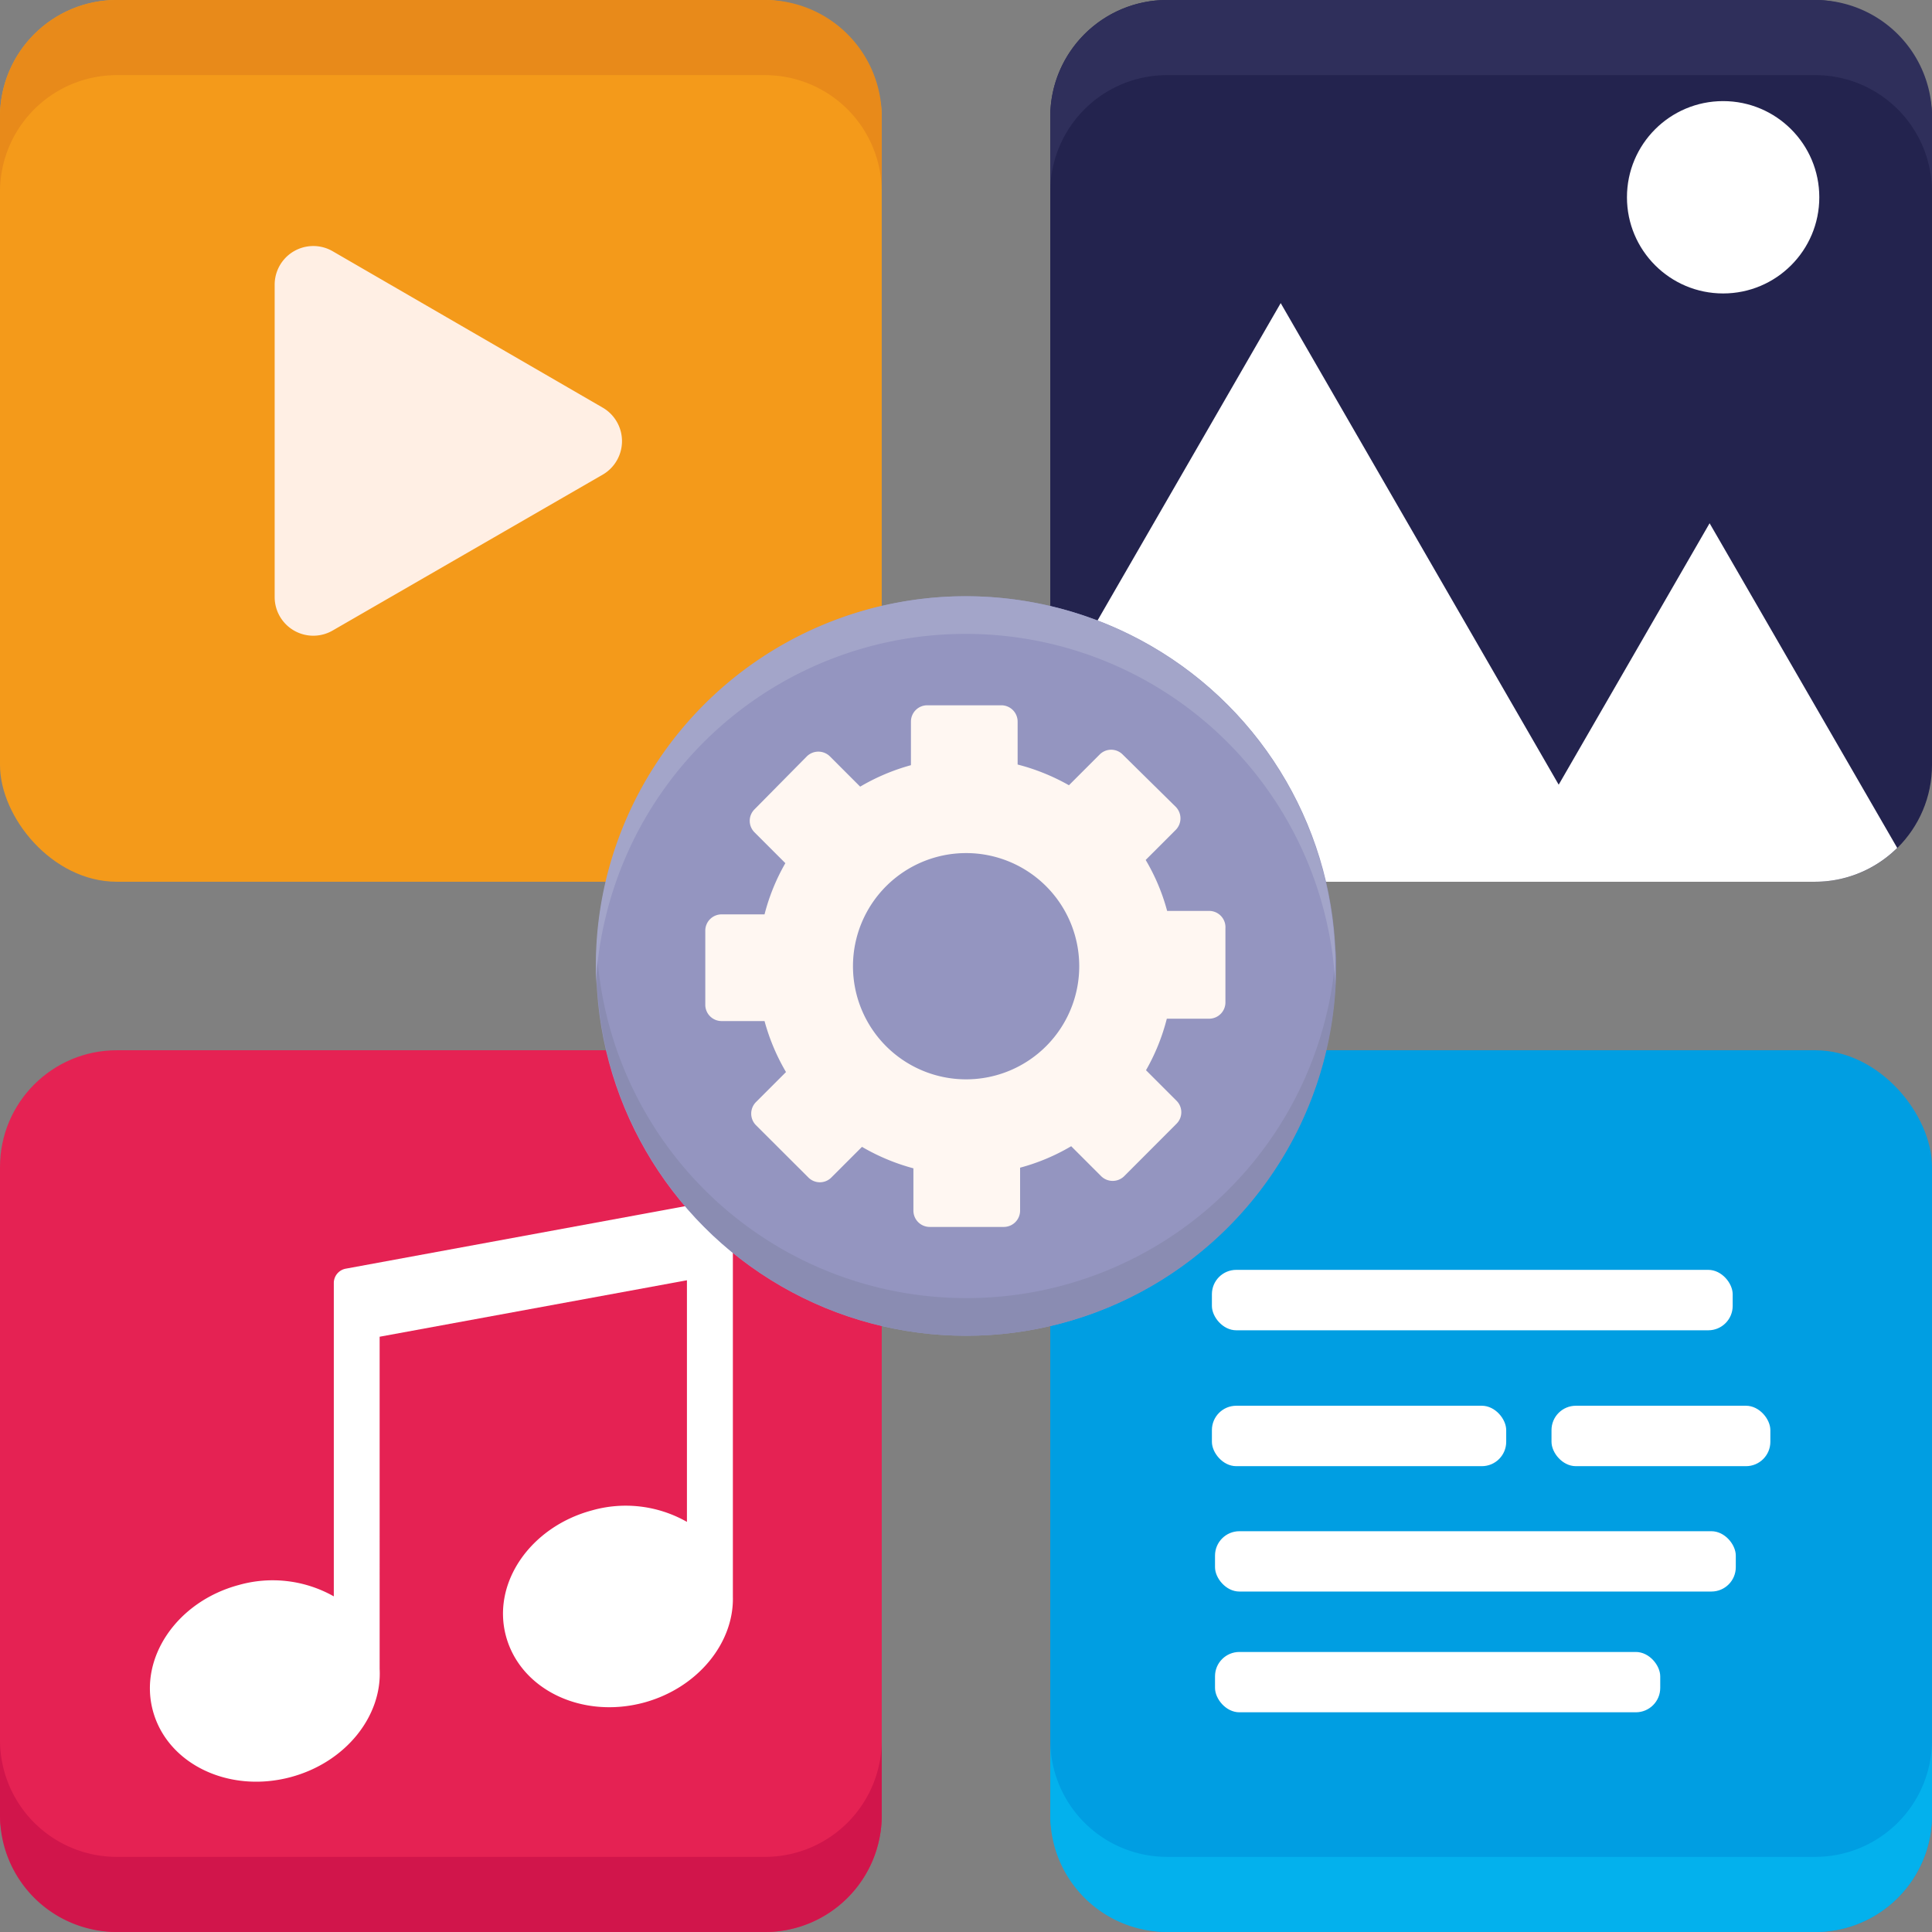 <svg xmlns="http://www.w3.org/2000/svg" viewBox="0 0 180 180"><rect x="0" y="0" width="180" height="180" fill="#808080" stroke="none"/><defs><style>.cls-1{fill:#e52253;}.cls-2{fill:#fff;}.cls-3{fill:#009ee2;}.cls-4{fill:#f49a1a;}.cls-5{fill:#e88a1a;}.cls-6{fill:#ffefe4;}.cls-7{fill:#23234e;}.cls-8{fill:#2f2f5b;}.cls-9{fill:#d1154b;}.cls-10{fill:#03b1ed;}.cls-11{fill:#9495c0;}.cls-12{fill:#8a8cb2;}.cls-13{fill:#a3a5c9;}.cls-14{fill:#fff7f2;}</style></defs><g id="Capa_2" data-name="Capa 2"><g id="Capa_1-2" data-name="Capa 1"><rect class="cls-1" y="97.85" width="82.15" height="82.15" rx="10.88"></rect><path class="cls-2" d="M66.6,111.87,32.21,118.2a1.36,1.36,0,0,0-1.11,1.33v29.2a11.58,11.58,0,0,0-8.85-1.06c-5.76,1.54-9.35,6.8-8,11.74s7.07,7.7,12.83,6.16c5.12-1.37,8.53-5.67,8.29-10.08h0V124.54L64,119.28v22.51a11.53,11.53,0,0,0-8.85-1.07c-5.76,1.55-9.36,6.8-8,11.75s7.07,7.7,12.83,6.16c5-1.35,8.41-5.54,8.3-9.87h0V113.21A1.36,1.36,0,0,0,66.6,111.87Z"></path><rect class="cls-3" x="97.85" y="97.85" width="82.15" height="82.15" rx="10.88"></rect><rect class="cls-2" x="112.91" y="118.31" width="48.52" height="5.63" rx="2.27"></rect><rect class="cls-2" x="113.2" y="142.66" width="48.52" height="5.62" rx="2.27"></rect><rect class="cls-2" x="112.91" y="130.97" width="27.42" height="5.63" rx="2.27"></rect><rect class="cls-2" x="144.55" y="130.97" width="20.39" height="5.63" rx="2.27"></rect><rect class="cls-2" x="113.2" y="153.91" width="41.48" height="5.62" rx="2.27"></rect><rect class="cls-4" width="82.15" height="82.15" rx="10.88"></rect><path class="cls-5" d="M71.28,0H10.88A10.88,10.88,0,0,0,0,10.88v7A10.88,10.88,0,0,1,10.88,7h60.4A10.88,10.88,0,0,1,82.15,17.91v-7A10.88,10.88,0,0,0,71.28,0Z"></path><path class="cls-6" d="M56.19,38,31,23.41a3.6,3.6,0,0,0-5.41,3.12V55.62A3.6,3.6,0,0,0,31,58.74L56.19,44.2A3.61,3.61,0,0,0,56.19,38Z"></path><rect class="cls-7" x="97.85" width="82.15" height="82.15" rx="10.88"></rect><path class="cls-8" d="M169.12,0h-60.4A10.88,10.88,0,0,0,97.85,10.88v7A10.88,10.88,0,0,1,108.72,7h60.4A10.88,10.88,0,0,1,180,17.91v-7A10.88,10.88,0,0,0,169.12,0Z"></path><path class="cls-9" d="M71.28,180H10.88A10.88,10.88,0,0,1,0,169.12v-7A10.88,10.88,0,0,0,10.88,173h60.4a10.88,10.88,0,0,0,10.87-10.88v7A10.88,10.88,0,0,1,71.28,180Z"></path><path class="cls-10" d="M169.12,180h-60.4a10.88,10.88,0,0,1-10.87-10.88v-7A10.88,10.88,0,0,0,108.72,173h60.4A10.88,10.88,0,0,0,180,162.09v7A10.88,10.88,0,0,1,169.12,180Z"></path><path class="cls-2" d="M119.32,28.24,97.85,65.44v5.84a10.87,10.87,0,0,0,10.87,10.87h41.72Z"></path><path class="cls-2" d="M140,82.15h29.12A10.88,10.88,0,0,0,176.76,79L159.28,48.75Z"></path><circle class="cls-2" cx="160.54" cy="18.38" r="8.96"></circle><circle class="cls-11" cx="90" cy="90" r="34.45"></circle><path class="cls-12" d="M90.06,120.94A34.46,34.46,0,0,1,55.59,88.23c0,.61,0,1.22,0,1.83a34.45,34.45,0,0,0,68.9-.12c0-.57,0-1.13,0-1.69A34.46,34.46,0,0,1,90.06,120.94Z"></path><path class="cls-13" d="M89.94,59.06a34.46,34.46,0,0,1,34.47,32.71c0-.61,0-1.22,0-1.83a34.45,34.45,0,1,0-68.9.12c0,.57,0,1.13,0,1.69A34.46,34.46,0,0,1,89.94,59.06Z"></path><path class="cls-14" d="M112.74,84.87h-4a18.88,18.88,0,0,0-2-4.75l2.8-2.8a1.53,1.53,0,0,0,0-2.15L104.6,70.3a1.51,1.51,0,0,0-2.15,0l-2.86,2.86a19.55,19.55,0,0,0-4.78-1.93v-4a1.52,1.52,0,0,0-1.52-1.52h-6.9a1.52,1.52,0,0,0-1.52,1.52v4.06a19.5,19.5,0,0,0-4.73,2l-2.82-2.82a1.53,1.53,0,0,0-2.15,0L70.3,75.4a1.51,1.51,0,0,0,0,2.15l2.87,2.87a19,19,0,0,0-1.94,4.77h-4a1.52,1.52,0,0,0-1.52,1.52v6.9a1.52,1.52,0,0,0,1.52,1.52h4a19.39,19.39,0,0,0,2,4.75l-2.8,2.8a1.53,1.53,0,0,0,0,2.15l4.88,4.87a1.51,1.51,0,0,0,2.15,0l2.85-2.85a19.51,19.51,0,0,0,4.79,2v3.94a1.52,1.52,0,0,0,1.52,1.52h6.9a1.52,1.52,0,0,0,1.52-1.52v-4a19,19,0,0,0,4.76-2l2.79,2.79a1.53,1.53,0,0,0,2.15,0l4.87-4.88a1.51,1.51,0,0,0,0-2.15l-2.84-2.84a19.17,19.17,0,0,0,1.94-4.8h3.94a1.52,1.52,0,0,0,1.52-1.52v-6.9A1.52,1.52,0,0,0,112.74,84.87ZM90,100.56A10.54,10.54,0,1,1,100.55,90,10.54,10.54,0,0,1,90,100.56Z"></path></g></g></svg>